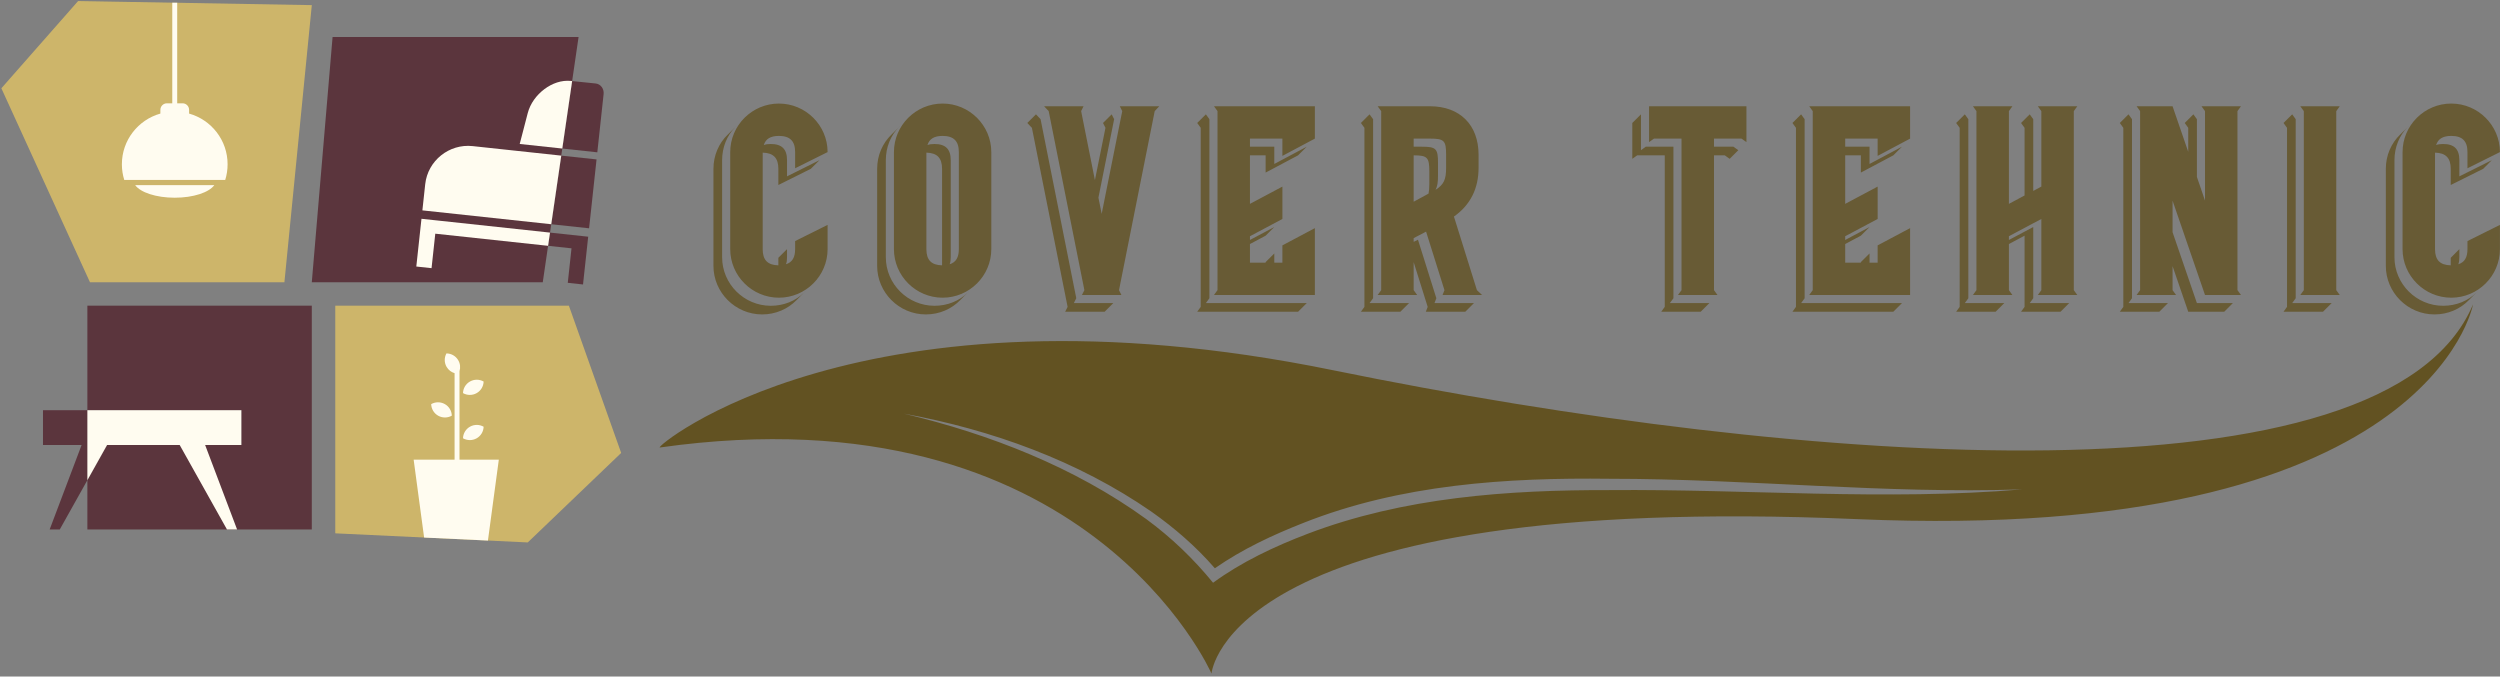 <?xml version="1.0" encoding="utf-8"?>
<svg viewBox="3.116 12.468 1136.488 307.537" xmlns="http://www.w3.org/2000/svg">
  <rect x="3.116" y="12.468" width="1136.488" height="307.537" fill="#808080" stroke="none"/>
  <g style="transform-origin: 607.236px 550.8px;" transform="matrix(1, 0, 0, 0.997, -27.479, -405.095)">
    <g>
      <g transform="matrix(0.956, 0, 0, 0.956, 172.097, 541.068)" id="logo-logo">
        <g style="" paint-order="stroke">
          <g transform="matrix(1.118 0 0 -1.118 79.391 72.639)">
            <path style="stroke: none; stroke-width: 1; stroke-dasharray: none; stroke-linecap: butt; stroke-dashoffset: 0; stroke-linejoin: miter; stroke-miterlimit: 4; fill: rgb(205,181,106); fill-rule: evenodd; opacity: 1;" paint-order="stroke" transform=" translate(-207.394, -52.191)" d="M 146.594 102.699 L 245.945 102.699 L 268.195 39.863 L 228.461 1.684 L 146.594 5.57 L 146.594 102.699" stroke-linecap="round"/>
          </g>
          <g transform="matrix(1.118 0 0 -1.118 -53.108 69.539)">
            <path style="stroke: none; stroke-width: 1; stroke-dasharray: none; stroke-linecap: butt; stroke-dashoffset: 0; stroke-linejoin: miter; stroke-miterlimit: 4; fill: rgb(91,53,61); fill-rule: evenodd; opacity: 1;" paint-order="stroke" transform=" translate(-88.873, -54.965)" d="M 41.141 102.699 L 136.605 102.699 L 136.605 7.23 L 41.141 7.23 L 41.141 28.238 L 49.52 43.258 L 106.633 43.258 L 106.633 58.109 L 41.141 58.109 L 41.141 102.699" stroke-linecap="round"/>
          </g>
          <g transform="matrix(1.118 0 0 -1.118 -80.412 94.463)">
            <path style="stroke: none; stroke-width: 1; stroke-dasharray: none; stroke-linecap: butt; stroke-dashoffset: 0; stroke-linejoin: miter; stroke-miterlimit: 4; fill: rgb(91,53,61); fill-rule: evenodd; opacity: 1;" paint-order="stroke" transform=" translate(-64.449, -32.67)" d="M 22.266 58.109 L 106.633 58.109 L 106.633 43.258 L 49.52 43.258 L 29.414 7.23 L 25.109 7.23 L 38.695 43.258 L 22.266 43.258 L 22.266 58.109" stroke-linecap="round"/>
          </g>
          <g transform="matrix(1.118 0 0 -1.118 -69.862 94.463)">
            <path style="stroke: none; stroke-width: 1; stroke-dasharray: none; stroke-linecap: butt; stroke-dashoffset: 0; stroke-linejoin: miter; stroke-miterlimit: 4; fill: rgb(255,252,240); fill-rule: evenodd; opacity: 1;" paint-order="stroke" transform=" translate(-73.887, -32.67)" d="M 41.141 28.238 L 49.52 43.258 L 80.406 43.258 L 100.512 7.23 L 104.816 7.23 L 91.231 43.258 L 106.633 43.258 L 106.633 58.109 L 41.141 58.109 L 41.141 43.258 L 41.141 28.238" stroke-linecap="round"/>
          </g>
          <g transform="matrix(1.118 0 0 -1.118 -73.554 -62.048)">
            <path style="stroke: none; stroke-width: 1; stroke-dasharray: none; stroke-linecap: butt; stroke-dashoffset: 0; stroke-linejoin: miter; stroke-miterlimit: 4; fill: rgb(205,181,106); fill-rule: evenodd; opacity: 1;" paint-order="stroke" transform=" translate(-70.584, -172.67)" d="M 37.203 232.652 L 136.605 230.91 L 124.949 112.688 L 42.25 112.688 L 4.562 195.438 L 37.203 232.652" stroke-linecap="round"/>
          </g>
          <g transform="matrix(1.118 0 0 -1.118 -64.923 -81.806)">
            <path style="stroke: none; stroke-width: 1; stroke-dasharray: none; stroke-linecap: butt; stroke-dashoffset: 0; stroke-linejoin: miter; stroke-miterlimit: 4; fill: rgb(255,252,240); fill-rule: nonzero; opacity: 1;" paint-order="stroke" transform=" translate(-78.305, -190.344)" d="M 79.352 231.934 L 79.352 189.031 L 81.637 189.031 C 83.164 189.031 84.41 187.781 84.41 186.254 L 84.41 184.648 C 93.859 181.988 100.785 173.309 100.785 163.012 C 100.785 160.691 100.434 158.457 99.781 156.352 L 56.828 156.352 C 56.176 158.457 55.824 160.691 55.824 163.012 C 55.824 173.309 62.754 181.988 72.199 184.648 L 72.199 186.254 C 72.199 187.781 73.449 189.031 74.977 189.031 L 77.254 189.031 L 77.254 231.934 z M 95.145 154.133 C 92.926 151.016 86.227 148.754 78.305 148.754 C 70.383 148.754 63.688 151.016 61.469 154.133 L 95.145 154.133" stroke-linecap="round"/>
          </g>
          <g transform="matrix(1.118 0 0 -1.118 63.678 -53.474)">
            <path style="stroke: none; stroke-width: 1; stroke-dasharray: none; stroke-linecap: butt; stroke-dashoffset: 0; stroke-linejoin: miter; stroke-miterlimit: 4; fill: rgb(91,53,61); fill-rule: evenodd; opacity: 1;" paint-order="stroke" transform=" translate(-193.34, -165)" d="M 145.445 217.313 L 250.074 217.313 L 234.844 112.688 L 136.605 112.688 L 145.445 217.313" stroke-linecap="round"/>
          </g>
          <g transform="matrix(1.118 0 0 -1.118 124.881 -38.051)">
            <path style="stroke: none; stroke-width: 1; stroke-dasharray: none; stroke-linecap: butt; stroke-dashoffset: 0; stroke-linejoin: miter; stroke-miterlimit: 4; fill: rgb(91,53,61); fill-rule: evenodd; opacity: 1;" paint-order="stroke" transform=" translate(-248.086, -151.205)" d="M 242.707 166.707 L 257.723 165.09 L 254.551 135.703 L 238.449 137.438 L 242.707 166.707" stroke-linecap="round"/>
          </g>
          <g transform="matrix(1.118 0 0 -1.118 85.854 -41.351)">
            <path style="stroke: none; stroke-width: 1; stroke-dasharray: none; stroke-linecap: butt; stroke-dashoffset: 0; stroke-linejoin: miter; stroke-miterlimit: 4; fill: rgb(255,252,240); fill-rule: evenodd; opacity: 1;" paint-order="stroke" transform=" translate(-213.176, -154.157)" d="M 205.023 170.77 L 242.707 166.707 L 238.449 137.438 L 183.645 143.352 L 184.848 154.527 C 185.93 164.539 195.008 171.852 205.023 170.77" stroke-linecap="round"/>
          </g>
          <g transform="matrix(1.118 0 0 -1.118 122.142 -6.301)">
            <path style="stroke: none; stroke-width: 1; stroke-dasharray: none; stroke-linecap: butt; stroke-dashoffset: 0; stroke-linejoin: miter; stroke-miterlimit: 4; fill: rgb(91,53,61); fill-rule: evenodd; opacity: 1;" paint-order="stroke" transform=" translate(-245.636, -122.804)" d="M 237.926 133.867 L 254.168 132.117 L 253.559 126.461 L 251.969 111.742 L 245.484 112.441 L 247.07 127.156 L 237.105 128.23 L 237.926 133.867" stroke-linecap="round"/>
          </g>
          <g transform="matrix(1.118 0 0 -1.118 81.736 -13.483)">
            <path style="stroke: none; stroke-width: 1; stroke-dasharray: none; stroke-linecap: butt; stroke-dashoffset: 0; stroke-linejoin: miter; stroke-miterlimit: 4; fill: rgb(255,252,240); fill-rule: evenodd; opacity: 1;" paint-order="stroke" transform=" translate(-209.493, -129.228)" d="M 183.258 139.762 L 189.742 139.063 L 237.926 133.867 L 237.105 128.23 L 189.129 133.406 L 187.543 118.695 L 181.059 119.395 L 182.645 134.109 L 182.645 134.109 L 183.258 139.762" stroke-linecap="round"/>
          </g>
          <g transform="matrix(1.118 0 0 -1.118 129.201 -73.954)">
            <path style="stroke: none; stroke-width: 1; stroke-dasharray: none; stroke-linecap: butt; stroke-dashoffset: 0; stroke-linejoin: miter; stroke-miterlimit: 4; fill: rgb(91,53,61); fill-rule: evenodd; opacity: 1;" paint-order="stroke" transform=" translate(-251.951, -183.321)" d="M 247.336 198.52 C 248.914 198.359 250.488 198.191 252.066 198.031 C 253.824 197.848 255.59 197.664 257.348 197.484 C 259.453 197.27 260.977 195.23 260.727 192.957 C 260.18 187.895 259.637 182.832 259.09 177.777 L 258.051 168.121 L 243.148 169.73 L 247.336 198.52" stroke-linecap="round"/>
          </g>
          <g transform="matrix(1.118 0 0 -1.118 111.579 -74.923)">
            <path style="stroke: none; stroke-width: 1; stroke-dasharray: none; stroke-linecap: butt; stroke-dashoffset: 0; stroke-linejoin: miter; stroke-miterlimit: 4; fill: rgb(255,252,240); fill-rule: evenodd; opacity: 1;" paint-order="stroke" transform=" translate(-236.188, -184.187)" d="M 225.039 171.684 L 226.055 175.586 C 226.848 178.656 227.645 181.727 228.441 184.797 C 229.523 188.977 232.211 192.574 235.555 195.086 C 238.855 197.566 242.82 198.977 246.781 198.578 L 247.336 198.52 L 243.148 169.73 L 225.039 171.684" stroke-linecap="round"/>
          </g>
          <g transform="matrix(1.118 0 0 -1.118 68.934 83.578)">
            <path style="stroke: none; stroke-width: 1; stroke-dasharray: none; stroke-linecap: butt; stroke-dashoffset: 0; stroke-linejoin: miter; stroke-miterlimit: 4; fill: rgb(255,252,240); fill-rule: evenodd; opacity: 1;" paint-order="stroke" transform=" translate(-198.041, -42.406)" d="M 179.93 36.984 L 197.336 36.984 L 197.336 73.894 C 195.965 74.305 194.742 75.215 193.961 76.543 C 192.879 78.387 192.922 80.578 193.875 82.324 C 195.867 82.309 197.801 81.277 198.883 79.43 C 199.754 77.957 199.898 76.258 199.434 74.742 L 199.434 36.984 L 216.152 36.984 C 215.34 30.945 214.523 24.906 213.715 18.871 L 211.523 2.488 L 184.379 3.773 C 183.707 8.805 183.031 13.84 182.355 18.871 C 181.547 24.906 180.738 30.945 179.93 36.984 z M 209.691 70.32 C 209.633 68.332 208.566 66.418 206.699 65.367 C 204.836 64.32 202.645 64.402 200.918 65.394 C 200.973 67.387 202.043 69.301 203.906 70.348 C 205.77 71.394 207.961 71.312 209.691 70.32 z M 187.387 60.691 C 187.441 58.699 188.512 56.785 190.375 55.738 C 192.242 54.691 194.43 54.773 196.16 55.766 C 196.105 57.758 195.035 59.672 193.172 60.715 C 191.309 61.762 189.117 61.68 187.387 60.691 z M 209.691 51.047 C 209.633 49.055 208.566 47.141 206.699 46.094 C 204.836 45.047 202.645 45.133 200.918 46.121 C 200.973 48.109 202.043 50.027 203.906 51.074 C 205.77 52.117 207.961 52.035 209.691 51.047" stroke-linecap="round"/>
          </g>
        </g>
      </g>
    </g>
    <g>
      <g transform="matrix(1.921, 0, 0, 1.921, 760.989, 512.454)" id="text-logo">
        <g style="" paint-order="stroke">
          <g transform="matrix(1 0 0 1 0 0)" id="text-logo-path-0">
            <path style="stroke: none; stroke-width: 0; stroke-dasharray: none; stroke-linecap: butt; stroke-dashoffset: 0; stroke-linejoin: miter; stroke-miterlimit: 4; fill: rgb(98,82,34); fill-rule: nonzero; opacity: 0.8;" paint-order="stroke" d="M 1.92 -33.92 L 1.92 -10.88 C 1.92 -4.54 7.1 0.64 13.44 0.64 C 19.78 0.64 24.96 -4.54 24.96 -10.88 L 24.96 -16.64 L 17.28 -12.8 L 17.28 -10.88 C 17.28 -8.9 16.58 -7.74 15.1 -7.3 C 15.3 -7.74 15.36 -8.32 15.36 -8.96 L 15.36 -10.88 L 13.31 -8.83 L 13.31 -7.04 C 10.75 -7.1 9.6 -8.32 9.6 -10.88 L 9.6 -33.79 C 12.16 -33.73 13.31 -32.51 13.31 -29.95 L 13.31 -26.11 L 20.99 -29.95 L 23.04 -32 L 15.36 -28.16 L 15.36 -32 C 15.36 -34.62 14.14 -35.84 11.52 -35.84 C 10.88 -35.84 10.3 -35.78 9.86 -35.58 C 10.3 -37.06 11.46 -37.76 13.44 -37.76 C 16.06 -37.76 17.28 -36.54 17.28 -33.92 L 17.28 -30.08 L 24.96 -33.92 C 24.96 -40.26 19.78 -45.44 13.44 -45.44 C 7.1 -45.44 1.92 -40.26 1.92 -33.92 Z M -2.05 -6.91 C -2.05 -0.58 3.14 4.61 9.47 4.61 C 12.67 4.61 15.55 3.33 17.6 1.22 L 19.39 -0.58 C 17.41 1.41 14.59 2.56 11.52 2.56 C 5.18 2.56 0 -2.62 0 -8.96 L 0 -32 C 0 -35.07 1.15 -37.89 3.14 -39.87 L 1.34 -38.08 C -0.77 -36.03 -2.05 -33.15 -2.05 -29.95 Z M 3.14 -39.87 C 3.2 -40 3.33 -40.06 3.39 -40.13 Z M 19.39 -0.58 L 19.65 -0.83 C 19.58 -0.77 19.52 -0.64 19.39 -0.58 Z M 40.66 -33.92 L 40.66 -10.88 C 40.66 -4.54 45.84 0.64 52.18 0.64 C 58.51 0.64 63.7 -4.54 63.7 -10.88 L 63.7 -33.92 C 63.7 -40.26 58.51 -45.44 52.18 -45.44 C 45.84 -45.44 40.66 -40.26 40.66 -33.92 Z M 36.69 -6.91 C 36.69 -0.58 41.87 4.61 48.21 4.61 C 51.41 4.61 54.29 3.33 56.34 1.22 L 58.13 -0.58 C 56.14 1.41 53.33 2.56 50.26 2.56 C 43.92 2.56 38.74 -2.62 38.74 -8.96 L 38.74 -32 C 38.74 -35.07 39.89 -37.89 41.87 -39.87 L 40.08 -38.08 C 37.97 -36.03 36.69 -33.15 36.69 -29.95 Z M 41.87 -39.87 C 41.94 -40 42.06 -40.06 42.13 -40.13 Z M 48.34 -10.88 L 48.34 -33.79 C 50.9 -33.73 52.05 -32.51 52.05 -29.95 L 52.05 -7.04 C 49.49 -7.1 48.34 -8.32 48.34 -10.88 Z M 48.59 -35.58 C 49.04 -37.06 50.19 -37.76 52.18 -37.76 C 54.8 -37.76 56.02 -36.54 56.02 -33.92 L 56.02 -10.88 C 56.02 -8.9 55.31 -7.74 53.84 -7.3 C 54.03 -7.74 54.1 -8.32 54.1 -8.96 L 54.1 -32 C 54.1 -34.62 52.88 -35.84 50.26 -35.84 C 49.62 -35.84 49.04 -35.78 48.59 -35.58 Z M 58.13 -0.58 L 58.38 -0.83 C 58.32 -0.77 58.26 -0.64 58.13 -0.58 Z M 77.28 -43.65 L 85.73 -1.15 L 85.15 0 L 94.49 0 L 93.92 -1.15 L 102.37 -43.65 L 103.45 -44.8 L 94.11 -44.8 L 94.69 -43.65 L 89.82 -19.26 L 89.05 -23.1 L 92.77 -41.73 L 92.19 -42.88 L 90.14 -40.83 L 90.72 -39.68 L 88.22 -27.26 L 84.96 -43.65 L 85.53 -44.8 L 76.19 -44.8 Z M 72.22 -40.83 L 73.31 -39.68 L 81.76 2.82 L 81.18 3.97 L 90.53 3.97 L 92.57 1.92 L 83.23 1.92 L 83.81 0.77 L 75.36 -41.73 L 74.27 -42.88 Z M 117.23 -43.65 L 117.23 -1.15 L 116.4 0 L 140.27 0 L 140.27 -15.87 L 132.59 -11.78 L 132.59 -7.68 L 130.67 -7.68 L 130.67 -9.86 L 128.62 -7.81 L 128.62 -7.68 L 124.91 -7.68 L 124.91 -12.1 L 128.62 -14.08 L 130.67 -16.13 L 124.91 -13.06 L 124.91 -13.95 L 132.59 -18.05 L 132.59 -25.73 L 124.91 -21.63 L 124.91 -33.15 L 128.62 -33.15 L 128.62 -29.06 L 136.3 -33.15 L 138.35 -35.2 L 130.67 -31.1 L 130.67 -35.2 L 124.91 -35.2 L 124.91 -37.12 L 132.59 -37.12 L 132.59 -33.02 L 140.27 -37.12 L 140.27 -44.8 L 116.4 -44.8 Z M 112.43 3.97 L 136.3 3.97 L 138.35 1.92 L 114.48 1.92 L 115.31 0.77 L 115.31 -41.73 L 114.48 -42.88 L 112.43 -40.83 L 113.26 -39.68 L 113.26 2.82 Z M 155.97 -43.65 L 155.97 -1.15 L 155.13 0 L 164.48 0 L 163.65 -1.15 L 163.65 -7.81 L 166.97 2.82 L 166.53 3.97 L 175.87 3.97 L 177.92 1.92 L 168.57 1.92 L 169.02 0.77 L 164.67 -13.12 L 163.65 -12.61 L 163.65 -13.5 L 166.59 -15.04 L 170.94 -1.15 L 170.49 0 L 179.84 0 L 178.62 -1.15 L 173.18 -18.62 C 177.09 -21.38 179.01 -25.28 179.01 -30.21 L 179.01 -33.28 C 179.01 -40.38 174.59 -44.8 167.49 -44.8 L 155.13 -44.8 Z M 151.17 3.97 L 160.51 3.97 L 162.56 1.92 L 153.21 1.92 L 154.05 0.77 L 154.05 -41.73 L 153.21 -42.88 L 151.17 -40.83 L 152 -39.68 L 152 2.82 Z M 163.65 -22.14 L 163.65 -33.15 C 166.91 -33.15 167.36 -32.64 167.36 -29.31 L 167.36 -26.24 C 167.36 -25.34 167.29 -24.64 167.17 -24.06 Z M 163.65 -35.2 L 163.65 -37.12 L 167.49 -37.12 C 170.88 -37.12 171.33 -36.67 171.33 -33.28 L 171.33 -30.21 C 171.33 -27.39 170.81 -26.24 168.83 -24.96 C 169.28 -25.79 169.41 -26.82 169.41 -28.29 L 169.41 -31.36 C 169.41 -34.75 168.96 -35.2 165.57 -35.2 Z M 242.4 -44.8 L 219.36 -44.8 L 219.36 -36.29 L 220.51 -37.12 L 227.04 -37.12 L 227.04 -1.15 L 226.2 0 L 235.55 0 L 234.72 -1.15 L 234.72 -33.15 L 237.28 -33.15 L 238.43 -32.32 L 240.48 -34.37 L 239.32 -35.2 L 234.72 -35.2 L 234.72 -37.12 L 241.24 -37.12 L 242.4 -36.29 Z M 215.39 -32.32 L 216.54 -33.15 L 223.07 -33.15 L 223.07 2.82 L 222.24 3.97 L 231.58 3.97 L 233.63 1.92 L 224.28 1.92 L 225.12 0.77 L 225.12 -35.2 L 218.59 -35.2 L 217.44 -34.37 L 217.44 -42.88 L 215.39 -40.83 Z M 258.09 -43.65 L 258.09 -1.15 L 257.26 0 L 281.13 0 L 281.13 -15.87 L 273.45 -11.78 L 273.45 -7.68 L 271.53 -7.68 L 271.53 -9.86 L 269.48 -7.81 L 269.48 -7.68 L 265.77 -7.68 L 265.77 -12.1 L 269.48 -14.08 L 271.53 -16.13 L 265.77 -13.06 L 265.77 -13.95 L 273.45 -18.05 L 273.45 -25.73 L 265.77 -21.63 L 265.77 -33.15 L 269.48 -33.15 L 269.48 -29.06 L 277.16 -33.15 L 279.21 -35.2 L 271.53 -31.1 L 271.53 -35.2 L 265.77 -35.2 L 265.77 -37.12 L 273.45 -37.12 L 273.45 -33.02 L 281.13 -37.12 L 281.13 -44.8 L 257.26 -44.8 Z M 253.29 3.97 L 277.16 3.97 L 279.21 1.92 L 255.34 1.92 L 256.17 0.77 L 256.17 -41.73 L 255.34 -42.88 L 253.29 -40.83 L 254.12 -39.68 L 254.12 2.82 Z M 296.83 -43.65 L 296.83 -1.15 L 296 0 L 305.34 0 L 304.51 -1.15 L 304.51 -12.1 L 308.22 -14.08 L 308.22 2.82 L 307.39 3.97 L 316.73 3.97 L 318.78 1.92 L 309.44 1.92 L 310.27 0.77 L 310.27 -16.13 L 304.51 -13.06 L 304.51 -13.95 L 312.19 -18.05 L 312.19 -1.15 L 311.36 0 L 320.7 0 L 319.87 -1.15 L 319.87 -43.65 L 320.7 -44.8 L 311.36 -44.8 L 312.19 -43.65 L 312.19 -25.73 L 310.27 -24.7 L 310.27 -41.73 L 309.44 -42.88 L 307.39 -40.83 L 308.22 -39.68 L 308.22 -23.62 L 304.51 -21.63 L 304.51 -43.65 L 305.34 -44.8 L 296 -44.8 Z M 292.03 3.97 L 301.37 3.97 L 303.42 1.92 L 294.08 1.92 L 294.91 0.77 L 294.91 -41.73 L 294.08 -42.88 L 292.03 -40.83 L 292.86 -39.68 L 292.86 2.82 Z M 335.56 -43.65 L 335.56 -1.15 L 334.73 0 L 344.07 0 L 343.24 -1.15 L 343.24 -6.85 L 346.95 3.97 L 355.47 3.97 L 357.51 1.92 L 349 1.92 L 343.24 -14.91 L 343.24 -22.4 L 350.92 0 L 359.43 0 L 358.6 -1.15 L 358.6 -43.65 L 359.43 -44.8 L 350.09 -44.8 L 350.92 -43.65 L 350.92 -22.4 L 349 -28.03 L 349 -41.73 L 348.17 -42.88 L 346.12 -40.83 L 346.95 -39.68 L 346.95 -33.98 L 343.24 -44.8 L 334.73 -44.8 Z M 330.76 3.97 L 340.11 3.97 L 342.15 1.92 L 332.81 1.92 L 333.64 0.77 L 333.64 -41.73 L 332.81 -42.88 L 330.76 -40.83 L 331.59 -39.68 L 331.59 2.82 Z M 373.47 0 L 382.81 0 L 381.98 -1.15 L 381.98 -43.65 L 382.81 -44.8 L 373.47 -44.8 L 374.3 -43.65 L 374.3 -1.15 Z M 369.5 3.97 L 378.84 3.97 L 380.89 1.92 L 371.55 1.92 L 372.38 0.77 L 372.38 -41.73 L 371.55 -42.88 L 369.5 -40.83 L 370.33 -39.68 L 370.33 2.82 Z M 397.67 -33.92 L 397.67 -10.88 C 397.67 -4.54 402.86 0.64 409.19 0.64 C 415.53 0.64 420.71 -4.54 420.71 -10.88 L 420.71 -16.64 L 413.03 -12.8 L 413.03 -10.88 C 413.03 -8.9 412.33 -7.74 410.86 -7.3 C 411.05 -7.74 411.11 -8.32 411.11 -8.96 L 411.11 -10.88 L 409.07 -8.83 L 409.07 -7.04 C 406.51 -7.1 405.35 -8.32 405.35 -10.88 L 405.35 -33.79 C 407.91 -33.73 409.07 -32.51 409.07 -29.95 L 409.07 -26.11 L 416.75 -29.95 L 418.79 -32 L 411.11 -28.16 L 411.11 -32 C 411.11 -34.62 409.9 -35.84 407.27 -35.84 C 406.63 -35.84 406.06 -35.78 405.61 -35.58 C 406.06 -37.06 407.21 -37.76 409.19 -37.76 C 411.82 -37.76 413.03 -36.54 413.03 -33.92 L 413.03 -30.08 L 420.71 -33.92 C 420.71 -40.26 415.53 -45.44 409.19 -45.44 C 402.86 -45.44 397.67 -40.26 397.67 -33.92 Z M 393.71 -6.91 C 393.71 -0.58 398.89 4.61 405.23 4.61 C 408.43 4.61 411.31 3.33 413.35 1.22 L 415.15 -0.58 C 413.16 1.41 410.35 2.56 407.27 2.56 C 400.94 2.56 395.75 -2.62 395.75 -8.96 L 395.75 -32 C 395.75 -35.07 396.91 -37.89 398.89 -39.87 L 397.1 -38.08 C 394.99 -36.03 393.71 -33.15 393.71 -29.95 Z M 398.89 -39.87 C 398.95 -40 399.08 -40.06 399.15 -40.13 Z M 415.15 -0.58 L 415.4 -0.83 C 415.34 -0.77 415.27 -0.64 415.15 -0.58 Z" stroke-linecap="round" transform=" translate(-209.33, 20.415)"/>
          </g>
        </g>
      </g>
    </g>
    <g transform="matrix(2.729, 0.143, -0.143, 2.729, 740.285, 633.421)" id="shape-4eb439c6-0c52-42bd-ae15-f18c3effd9ae">
      <g style="" paint-order="stroke">
        <g transform="matrix(1 0 0 1 2.842171e-14 -7.10543e-15)" id="path-01_00000086680951963986405550000016002839380870652305_">
          <path style="stroke: none; stroke-width: 1; stroke-dasharray: none; stroke-linecap: butt; stroke-dashoffset: 0; stroke-linejoin: miter; stroke-miterlimit: 4; fill: rgb(98,82,34); fill-rule: nonzero; opacity: 1;" paint-order="stroke" transform=" translate(-150, -36.245)" d="M 111.228 20.895 C 31.733 8.886 -1.148 39.859 0.031 39.628 C 70.32 25.858 93.656 72.489 93.656 72.489 C 93.656 72.489 94.418 42.099 199.611 41.139 C 294.954 40.268 300 -0 300 -0 C 287.511 34.824 190.724 32.903 111.228 20.895 z M 158.228 38.455 C 141.268 39.304 124.035 41.441 108.387 48.374 C 102.961 50.784 97.645 53.648 93.122 57.348 C 89.673 53.53 85.757 50.141 81.45 47.308 C 69.079 39.285 54.749 34.529 40.299 31.862 C 55.003 33.775 69.596 38.194 82.269 46.041 C 86.249 48.56 90.004 51.488 93.294 54.918 C 97.733 51.469 102.583 48.886 107.597 46.594 C 123.413 39.326 140.924 37.254 158.132 36.568 C 181.015 35.364 203.922 36.719 226.749 34.744 C 204.071 37.868 181.025 37.068 158.228 38.455 z" stroke-linecap="round"/>
        </g>
      </g>
    </g>
  </g>
</svg>